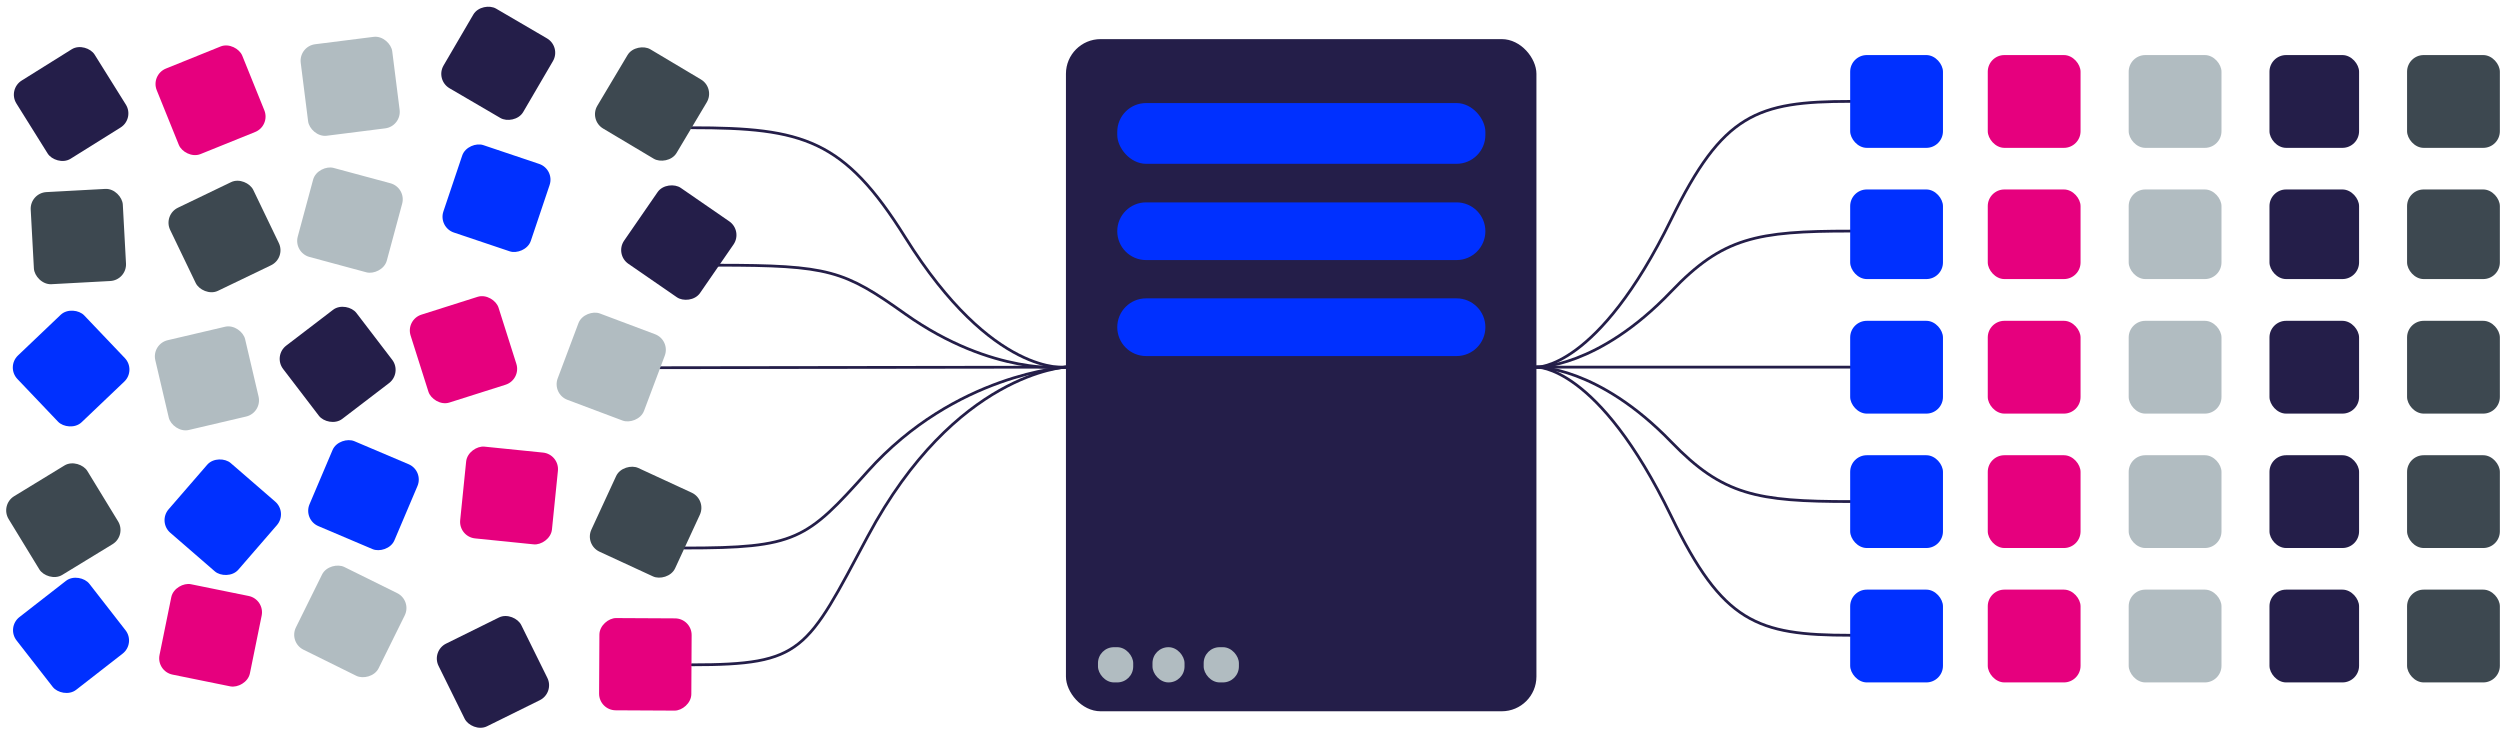<?xml version="1.0" encoding="UTF-8"?>
<svg id="uuid-4f20ffc9-a29c-4308-8791-7c4412f19f1f" xmlns="http://www.w3.org/2000/svg" version="1.1" viewBox="0 0 1802.4 529.2">
  <!-- Generator: Adobe Illustrator 29.5.0, SVG Export Plug-In . SVG Version: 2.1.0 Build 137)  -->
  <defs>
    <style>
      .st0 {
        fill: #b1bcc1;
      }

      .st1 {
        fill: #241e49;
      }

      .st2 {
        fill: none;
        stroke: #241e49;
        stroke-linecap: round;
        stroke-linejoin: round;
        stroke-width: 2px;
      }

      .st3 {
        fill: #e6007e;
      }

      .st4 {
        fill: #3d4850;
      }

      .st5 {
        fill: #0030ff;
      }
    </style>
  </defs>
  <line class="st2" x1="475.5" y1="265.1" x2="768.5" y2="264.7"/>
  <line class="st2" x1="1107.8" y1="264.7" x2="1333.9" y2="264.7"/>
  <path class="st2" d="M768.5,264.7s-79.7,4.6-142.9,75.1c-44.2,49.4-51.5,55.3-132,55.3"/>
  <path class="st2" d="M768.5,264.7s-52.6,6.5-115.8-38.3c-44.2-31.4-54.8-35.2-135.3-35.2"/>
  <path class="st2" d="M768.5,264.7s-79.7,3.8-142.9,122c-44.2,82.7-46.4,92.6-126.8,92.6"/>
  <path class="st2" d="M768.5,264.7s-52.6,7.5-115.8-93.5c-44.2-70.7-73.5-79.1-154-79.1"/>
  <path class="st2" d="M1107.8,264.7s44.1,1.8,97.1-106.6c37.1-75.9,61.6-85,129.1-85"/>
  <path class="st2" d="M1107.8,264.7s44.1-1.9,97.1,107.5c37.1,76.6,61.6,85.8,129.1,85.8"/>
  <path class="st2" d="M1107.8,264.7s44.1.9,97.1-54.6c37.1-38.9,61.6-43.5,129.1-43.5"/>
  <path class="st2" d="M1107.8,264.7s44.1-.9,97.1,53.9c37.1,38.4,61.6,43,129.1,43"/>
  <rect class="st5" x="1333.9" y="39.7" width="66.9" height="66.9" rx="12" ry="12"/>
  <rect class="st5" x="1333.9" y="136.6" width="66.9" height="64.6" rx="12" ry="12"/>
  <rect class="st5" x="1333.9" y="231.3" width="66.9" height="66.9" rx="12" ry="12"/>
  <rect class="st5" x="1333.9" y="328.2" width="66.9" height="66.9" rx="12" ry="12"/>
  <rect class="st5" x="1333.9" y="425.1" width="66.9" height="66.9" rx="12" ry="12"/>
  <rect class="st3" x="1433.1" y="39.7" width="66.9" height="66.9" rx="12" ry="12"/>
  <rect class="st3" x="1433.1" y="136.6" width="66.9" height="64.6" rx="12" ry="12"/>
  <rect class="st3" x="1433.1" y="231.3" width="66.9" height="66.9" rx="12" ry="12"/>
  <rect class="st3" x="1433.1" y="328.2" width="66.9" height="66.9" rx="12" ry="12"/>
  <rect class="st3" x="1433.1" y="425.1" width="66.9" height="66.9" rx="12" ry="12"/>
  <rect class="st0" x="1534.7" y="39.7" width="66.9" height="66.9" rx="12" ry="12"/>
  <rect class="st0" x="1534.7" y="136.6" width="66.9" height="64.6" rx="12" ry="12"/>
  <rect class="st0" x="1534.7" y="231.3" width="66.9" height="66.9" rx="12" ry="12"/>
  <rect class="st0" x="1534.7" y="328.2" width="66.9" height="66.9" rx="12" ry="12"/>
  <rect class="st0" x="1534.7" y="425.1" width="66.9" height="66.9" rx="12" ry="12"/>
  <rect class="st1" x="1636.2" y="39.7" width="64.6" height="66.9" rx="12" ry="12"/>
  <rect class="st1" x="1636.2" y="136.6" width="64.6" height="64.6" rx="12" ry="12"/>
  <rect class="st1" x="1636.2" y="231.3" width="64.6" height="66.9" rx="12" ry="12"/>
  <rect class="st1" x="1636.2" y="328.2" width="64.6" height="66.9" rx="12" ry="12"/>
  <rect class="st1" x="1636.2" y="425.1" width="64.6" height="66.9" rx="12" ry="12"/>
  <rect class="st4" x="1735.4" y="39.7" width="66.9" height="66.9" rx="12" ry="12"/>
  <rect class="st4" x="1735.4" y="136.6" width="66.9" height="64.6" rx="12" ry="12"/>
  <rect class="st4" x="1735.4" y="231.3" width="66.9" height="66.9" rx="12" ry="12"/>
  <rect class="st4" x="1735.4" y="328.2" width="66.9" height="66.9" rx="12" ry="12"/>
  <rect class="st4" x="1735.4" y="425.1" width="66.9" height="66.9" rx="12" ry="12"/>
  <rect class="st5" x="324.7" y="109.6" width="66.5" height="66.5" rx="12" ry="12" transform="translate(108.4 436.6) rotate(-71.4)"/>
  <rect class="st5" x="127.4" y="339.6" width="66.5" height="66.5" rx="12" ry="12" transform="translate(-226.4 250.2) rotate(-49.1)"/>
  <rect class="st5" x="18" y="232.5" width="66.5" height="66.5" rx="12" ry="12" transform="translate(-169.1 108.6) rotate(-43.6)"/>
  <rect class="st5" x="228.8" y="323.8" width="66.5" height="66.5" rx="12" ry="12" transform="translate(-169 458.7) rotate(-67)"/>
  <rect class="st5" x="18" y="424.8" width="66.5" height="66.5" rx="12" ry="12" transform="translate(-270.6 128.1) rotate(-37.9)"/>
  <rect class="st3" x="118.6" y="39.1" width="66.5" height="66.5" rx="12" ry="12" transform="translate(-16.1 62.1) rotate(-22)"/>
  <rect class="st3" x="432" y="445.7" width="66.5" height="66.5" rx="12" ry="12" transform="translate(-16.1 941.7) rotate(-89.7)"/>
  <rect class="st3" x="333.7" y="324" width="66.5" height="66.5" rx="12" ry="12" transform="translate(-25.5 686.2) rotate(-84.2)"/>
  <rect class="st3" x="300.9" y="218.9" width="66.5" height="66.5" rx="12" ry="12" transform="translate(-60.6 112.8) rotate(-17.6)"/>
  <rect class="st3" x="118.6" y="424.8" width="66.5" height="66.5" rx="12" ry="12" transform="translate(-327.3 515.5) rotate(-78.5)"/>
  <rect class="st0" x="219.2" y="29" width="66.5" height="66.5" rx="12" ry="12" transform="translate(-5.8 32.1) rotate(-7.2)"/>
  <rect class="st0" x="219.1" y="125.4" width="66.5" height="66.5" rx="12" ry="12" transform="translate(33.4 361) rotate(-74.9)"/>
  <rect class="st0" x="407.4" y="231.3" width="66.5" height="66.5" rx="12" ry="12" transform="translate(38 584) rotate(-69.4)"/>
  <rect class="st0" x="115.9" y="239.5" width="66.5" height="66.5" rx="12" ry="12" transform="translate(-58.3 41.3) rotate(-13.2)"/>
  <rect class="st0" x="219.3" y="414.8" width="66.5" height="66.5" rx="12" ry="12" transform="translate(-261 475.9) rotate(-63.7)"/>
  <rect class="st1" x="325.9" y="12.4" width="66.5" height="66.5" rx="12" ry="12" transform="translate(138.6 332.7) rotate(-59.7)"/>
  <rect class="st1" x="210.2" y="229.4" width="66.5" height="66.5" rx="12" ry="12" transform="translate(-109.5 201.9) rotate(-37.4)"/>
  <rect class="st1" x="18" y="41.7" width="66.5" height="66.5" rx="12" ry="12" transform="translate(-31.9 38.6) rotate(-32)"/>
  <rect class="st1" x="456.1" y="141.6" width="66.5" height="66.5" rx="12" ry="12" transform="translate(67.6 478.4) rotate(-55.4)"/>
  <rect class="st1" x="322.2" y="451.2" width="66.5" height="66.5" rx="12" ry="12" transform="translate(-177.9 207.6) rotate(-26.3)"/>
  <rect class="st4" x="436.9" y="41.8" width="66.5" height="66.5" rx="12" ry="12" transform="translate(164.9 440.4) rotate(-59.2)"/>
  <rect class="st4" x="23.2" y="137.3" width="66.5" height="66.5" rx="12" ry="12" transform="translate(-9.1 3.3) rotate(-3.1)"/>
  <rect class="st4" x="12.4" y="341.8" width="66.5" height="66.5" rx="12" ry="12" transform="translate(-188.7 78.7) rotate(-31.4)"/>
  <rect class="st4" x="432.2" y="343.2" width="66.5" height="66.5" rx="12" ry="12" transform="translate(-71.5 641.1) rotate(-65.2)"/>
  <rect class="st4" x="128.6" y="137.2" width="66.5" height="66.5" rx="12" ry="12" transform="translate(-57.9 87.1) rotate(-25.7)"/>
  <rect class="st1" x="768.5" y="28.2" width="339.2" height="484.6" rx="25" ry="25"/>
  <rect class="st5" x="805.5" y="74.3" width="265.4" height="43.8" rx="20.8" ry="20.8"/>
  <path class="st5" d="M826.3,145.9h223.8c11.5,0,20.8,9.3,20.8,20.8h0c0,11.5-9.3,20.8-20.8,20.8h-223.8c-11.5,0-20.8-9.3-20.8-20.8h0c0-11.5,9.3-20.8,20.8-20.8Z"/>
  <path class="st5" d="M826.3,215.1h223.8c11.5,0,20.8,9.3,20.8,20.8h0c0,11.5-9.3,20.8-20.8,20.8h-223.8c-11.5,0-20.8-9.3-20.8-20.8h0c0-11.5,9.3-20.8,20.8-20.8Z"/>
  <rect class="st0" x="791.6" y="466.6" width="25.4" height="25.4" rx="11.5" ry="11.5"/>
  <rect class="st0" x="830.9" y="466.6" width="23.1" height="25.4" rx="11.5" ry="11.5"/>
  <rect class="st0" x="867.8" y="466.6" width="25.4" height="25.4" rx="11.5" ry="11.5"/>
</svg>